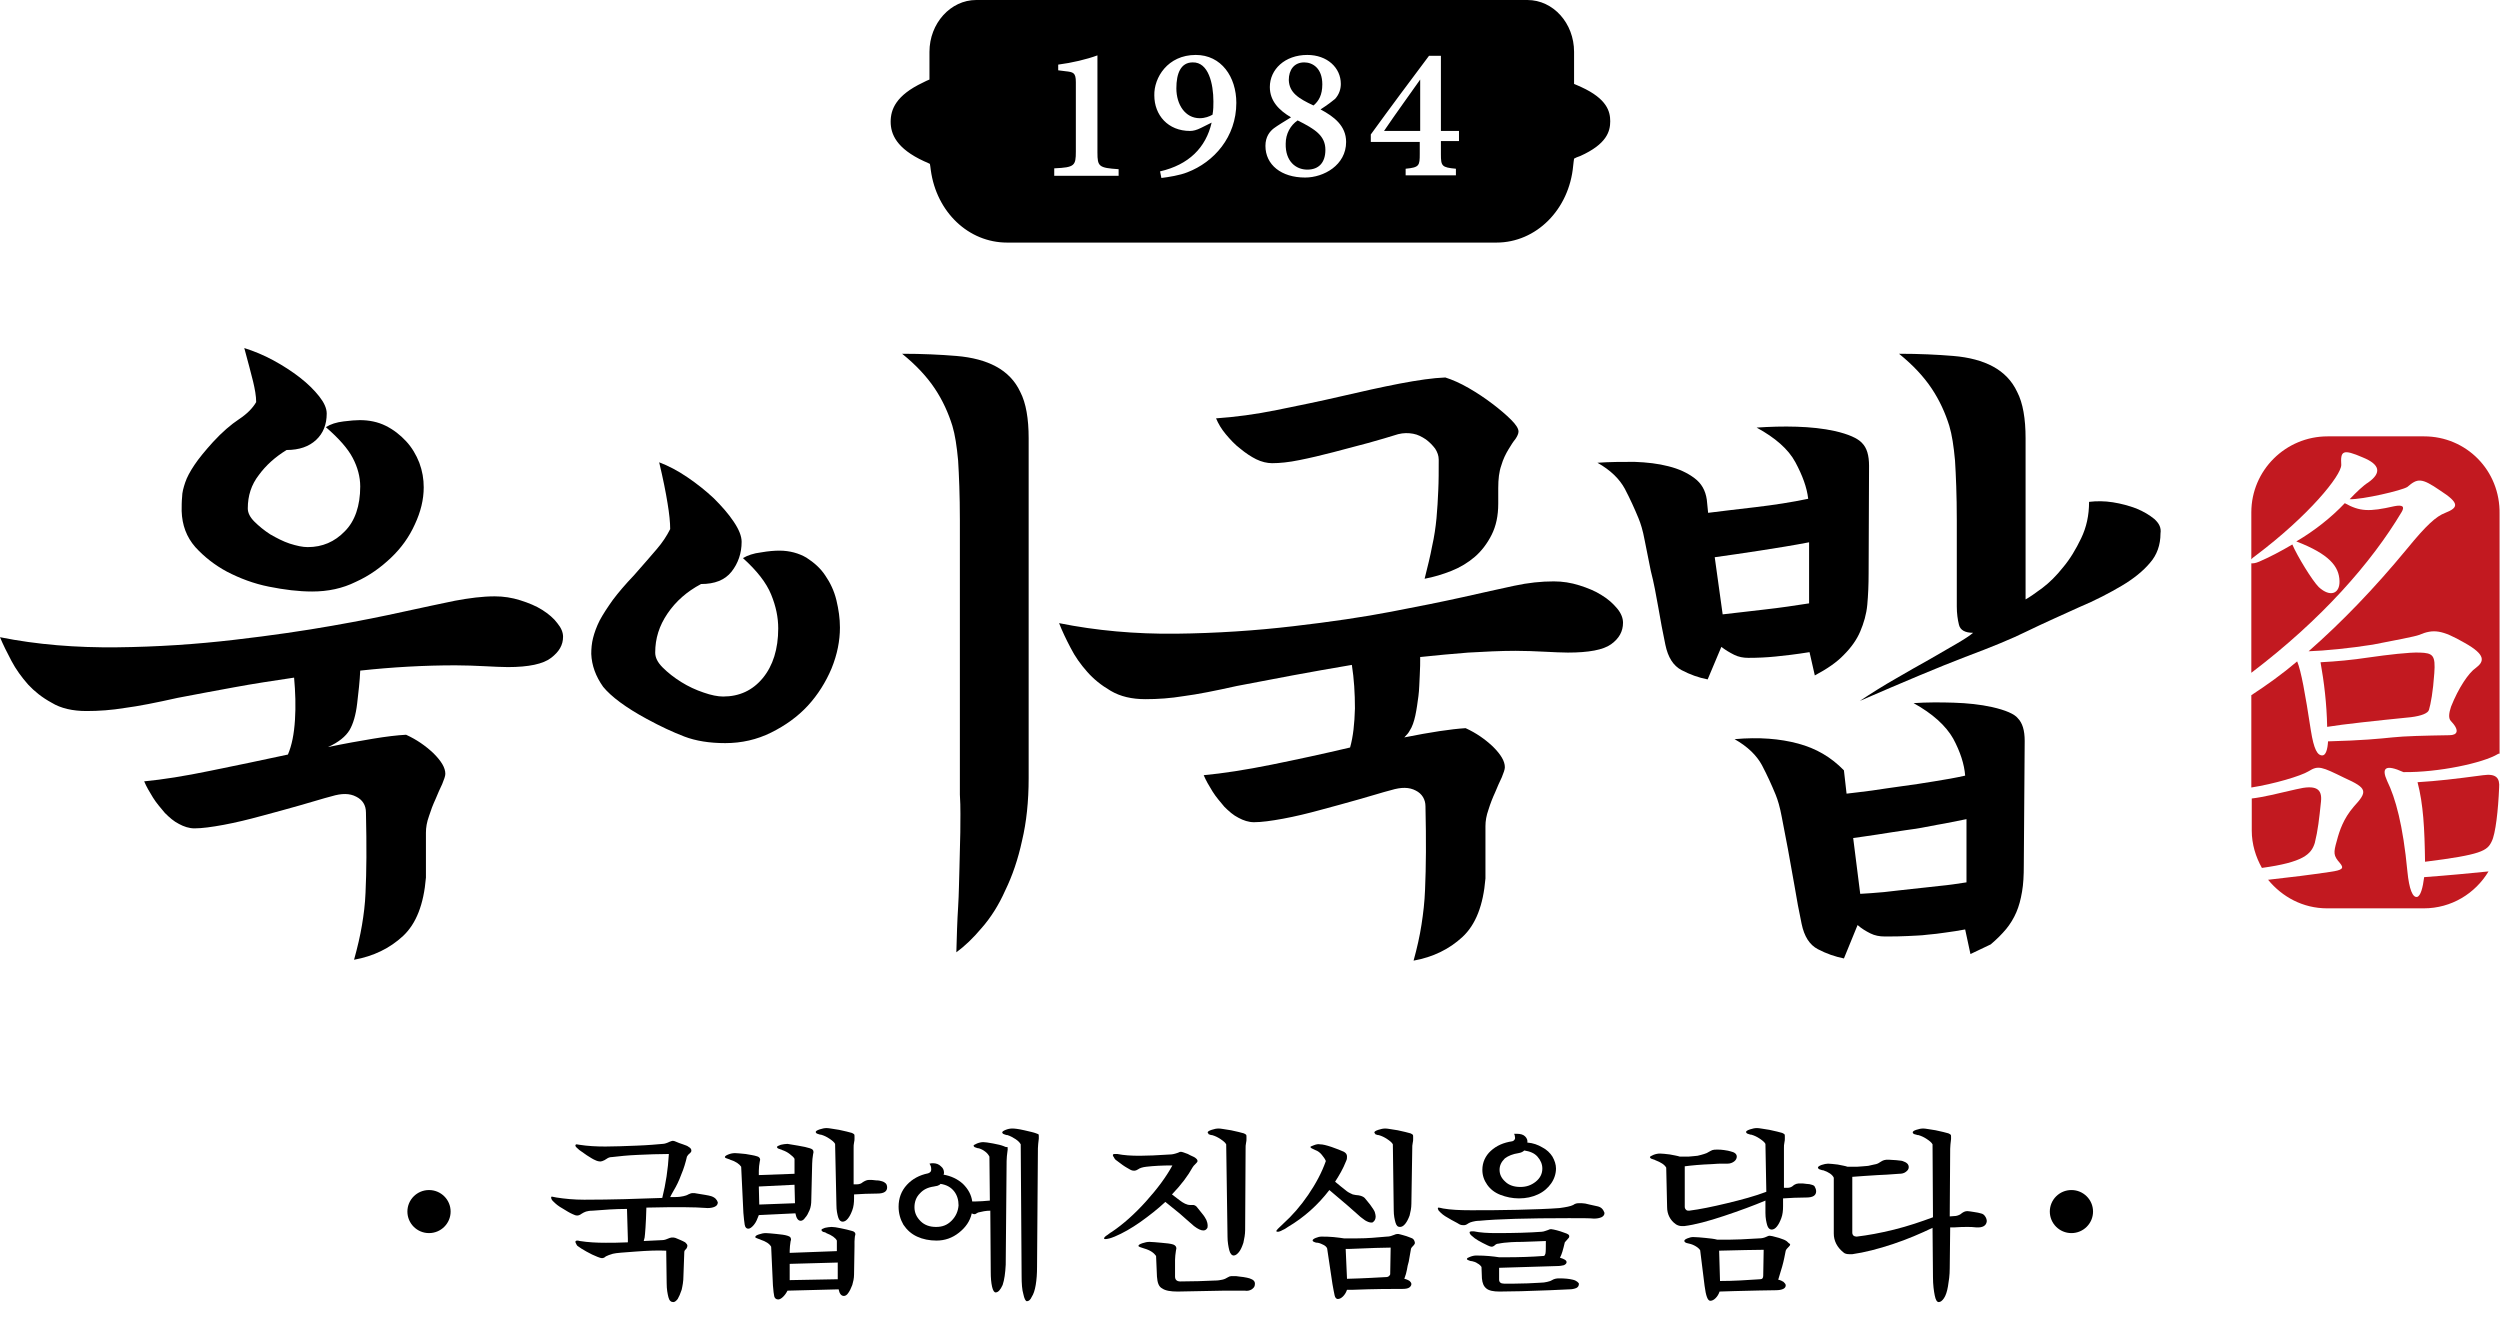 <svg width="121" height="64" viewBox="0 0 121 64" fill="none" xmlns="http://www.w3.org/2000/svg">
<path d="M34.422 57.895C34.358 57.874 34.251 57.853 34.123 57.831C33.974 57.81 33.867 57.789 33.739 57.768C33.654 57.746 33.59 57.746 33.526 57.746C33.462 57.746 33.398 57.768 33.312 57.81C33.248 57.853 33.163 57.874 33.078 57.895C32.992 57.917 32.843 57.938 32.651 57.938C32.608 57.938 32.544 57.938 32.437 57.938C32.459 57.895 32.48 57.853 32.501 57.81C32.523 57.768 32.565 57.704 32.608 57.619C32.736 57.406 32.864 57.151 32.971 56.853C33.099 56.555 33.184 56.258 33.248 55.981C33.27 55.939 33.312 55.875 33.398 55.811C33.44 55.768 33.462 55.747 33.462 55.683C33.462 55.62 33.419 55.556 33.334 55.513C33.291 55.471 33.184 55.428 33.056 55.386C32.928 55.343 32.8 55.3 32.715 55.258C32.672 55.237 32.608 55.215 32.565 55.215C32.523 55.215 32.48 55.237 32.416 55.258C32.288 55.322 32.16 55.364 32.075 55.364C31.818 55.386 31.392 55.428 30.816 55.449C30.239 55.471 29.727 55.492 29.3 55.492C28.873 55.492 28.447 55.471 28.041 55.407L27.913 55.386C27.87 55.386 27.849 55.407 27.849 55.449C27.849 55.492 27.913 55.556 28.041 55.662C28.127 55.726 28.255 55.811 28.404 55.917C28.575 56.024 28.703 56.109 28.809 56.151C28.895 56.194 28.98 56.215 29.066 56.215C29.108 56.215 29.172 56.194 29.258 56.151C29.322 56.109 29.386 56.066 29.428 56.045C29.471 56.024 29.535 56.002 29.62 56.002C29.962 55.96 30.389 55.917 30.88 55.896C31.37 55.875 31.883 55.853 32.373 55.853C32.331 56.598 32.224 57.3 32.053 57.98C30.88 58.023 29.62 58.066 28.276 58.066C27.785 58.066 27.337 58.023 26.931 57.959C26.803 57.938 26.739 57.917 26.718 57.917C26.675 57.917 26.675 57.938 26.675 57.959C26.675 58.023 26.718 58.108 26.825 58.193C26.91 58.278 27.038 58.385 27.23 58.491C27.401 58.597 27.572 58.704 27.721 58.767C27.806 58.81 27.87 58.831 27.934 58.831C27.998 58.831 28.062 58.81 28.148 58.746C28.212 58.704 28.297 58.661 28.361 58.64C28.447 58.618 28.532 58.597 28.681 58.597C29.215 58.555 29.77 58.512 30.346 58.512L30.389 59.959V60.129C29.941 60.15 29.599 60.15 29.322 60.15C28.873 60.15 28.468 60.129 28.062 60.065C27.998 60.044 27.956 60.044 27.934 60.044C27.892 60.044 27.849 60.065 27.849 60.107C27.849 60.129 27.87 60.171 27.892 60.214C27.913 60.256 27.934 60.299 27.977 60.32C28.062 60.384 28.191 60.469 28.383 60.575C28.575 60.682 28.745 60.767 28.916 60.831C29.023 60.873 29.087 60.894 29.13 60.894C29.194 60.894 29.258 60.873 29.322 60.809C29.407 60.767 29.514 60.724 29.663 60.682C29.834 60.639 30.197 60.618 30.773 60.575C31.328 60.533 31.84 60.511 32.245 60.533L32.267 62.107C32.267 62.404 32.309 62.617 32.352 62.787C32.395 62.958 32.48 63.021 32.587 63.021C32.651 63.021 32.715 62.979 32.8 62.872C32.864 62.766 32.928 62.617 32.992 62.426C33.035 62.234 33.078 62.022 33.078 61.766L33.12 60.597C33.12 60.533 33.163 60.49 33.227 60.426C33.248 60.384 33.27 60.341 33.27 60.299C33.27 60.235 33.227 60.192 33.163 60.129C33.014 60.044 32.843 59.98 32.693 59.916C32.629 59.895 32.587 59.895 32.544 59.895C32.523 59.895 32.48 59.895 32.416 59.916C32.267 59.98 32.16 60.022 32.053 60.022L31.157 60.065L31.2 59.895C31.221 59.746 31.264 59.257 31.285 58.448C32.096 58.427 32.672 58.427 33.035 58.427C33.526 58.427 33.91 58.448 34.251 58.47C34.379 58.47 34.507 58.448 34.593 58.406C34.699 58.363 34.742 58.278 34.742 58.193C34.699 58.066 34.614 57.959 34.422 57.895Z" fill="black"/>
<path d="M42.681 57.172C42.617 57.151 42.531 57.13 42.403 57.13C42.275 57.108 42.169 57.108 42.062 57.108C41.955 57.108 41.87 57.151 41.763 57.215C41.699 57.279 41.592 57.321 41.486 57.321H41.315V55.577C41.315 55.471 41.315 55.386 41.336 55.3C41.358 55.215 41.358 55.152 41.358 55.109C41.358 55.088 41.358 55.045 41.358 55.003C41.358 54.96 41.358 54.918 41.336 54.896C41.315 54.875 41.272 54.854 41.23 54.833C41.102 54.79 40.888 54.748 40.611 54.684C40.312 54.641 40.12 54.599 40.013 54.599C39.907 54.599 39.8 54.62 39.672 54.662C39.544 54.705 39.48 54.748 39.48 54.79C39.48 54.811 39.501 54.833 39.522 54.854C39.544 54.875 39.586 54.875 39.629 54.896C39.672 54.918 39.715 54.918 39.736 54.918C39.885 54.96 40.013 55.024 40.141 55.109C40.269 55.194 40.376 55.279 40.419 55.364L40.483 58.321C40.483 58.576 40.525 58.767 40.568 58.916C40.611 59.065 40.696 59.129 40.782 59.129C40.867 59.129 40.952 59.086 41.038 58.98C41.123 58.874 41.187 58.746 41.251 58.576C41.315 58.406 41.336 58.214 41.336 58.002V57.81C41.678 57.789 42.062 57.768 42.467 57.768C42.788 57.768 42.937 57.661 42.937 57.47C42.937 57.406 42.916 57.321 42.873 57.279C42.83 57.236 42.766 57.194 42.681 57.172Z" fill="black"/>
<path d="M41.23 59.576C41.08 59.533 40.91 59.49 40.696 59.448C40.504 59.406 40.355 59.384 40.248 59.384C40.141 59.384 40.035 59.406 39.928 59.427C39.821 59.469 39.757 59.49 39.757 59.533C39.757 59.554 39.778 59.576 39.8 59.597C39.821 59.618 39.864 59.639 39.907 59.639C39.949 59.661 39.992 59.661 39.992 59.682C40.269 59.788 40.44 59.916 40.504 60.044V60.554L38.221 60.639V60.533C38.221 60.384 38.242 60.235 38.263 60.086C38.285 60.022 38.285 60.001 38.285 59.98C38.285 59.937 38.263 59.895 38.242 59.873C38.221 59.852 38.178 59.831 38.114 59.81C37.986 59.767 37.794 59.746 37.58 59.724C37.346 59.703 37.175 59.682 37.068 59.682C36.962 59.682 36.855 59.703 36.727 59.746C36.599 59.788 36.556 59.831 36.556 59.873C36.556 59.895 36.577 59.916 36.599 59.916C36.641 59.937 36.663 59.937 36.705 59.959C36.748 59.98 36.791 59.98 36.812 60.001C37.068 60.086 37.239 60.192 37.324 60.341L37.41 62.213C37.431 62.468 37.452 62.66 37.474 62.745C37.495 62.83 37.559 62.894 37.666 62.894C37.73 62.894 37.815 62.851 37.901 62.766C37.986 62.681 38.05 62.596 38.114 62.468L40.589 62.404C40.632 62.617 40.717 62.724 40.845 62.724C40.91 62.724 40.995 62.681 41.059 62.575C41.123 62.489 41.187 62.362 41.251 62.192C41.294 62.043 41.336 61.873 41.336 61.681L41.358 60.32C41.358 60.278 41.358 60.214 41.358 60.086C41.358 59.959 41.379 59.873 41.379 59.831C41.4 59.767 41.4 59.746 41.4 59.724C41.4 59.661 41.336 59.597 41.23 59.576ZM38.221 61.958V61.171L40.547 61.107V61.915L38.221 61.958Z" fill="black"/>
<path d="M38.498 58.725C38.541 58.959 38.626 59.086 38.754 59.086C38.818 59.086 38.904 59.044 38.968 58.938C39.053 58.852 39.117 58.725 39.181 58.576C39.245 58.427 39.266 58.257 39.266 58.087L39.309 56.321C39.309 56.172 39.33 56.024 39.352 55.875L39.373 55.768C39.373 55.662 39.33 55.62 39.202 55.577C39.074 55.534 38.882 55.492 38.626 55.449C38.391 55.407 38.221 55.386 38.114 55.364C38.007 55.364 37.901 55.386 37.794 55.407C37.687 55.449 37.623 55.471 37.602 55.513C37.602 55.534 37.623 55.556 37.645 55.577C37.666 55.598 37.709 55.598 37.751 55.62C37.794 55.641 37.837 55.641 37.858 55.662C37.986 55.705 38.114 55.768 38.221 55.853C38.327 55.939 38.413 56.002 38.455 56.087V56.811L36.727 56.874V56.662C36.727 56.513 36.748 56.364 36.77 56.236L36.791 56.13C36.791 56.045 36.727 55.981 36.62 55.96C36.492 55.917 36.321 55.896 36.087 55.853C35.852 55.832 35.681 55.811 35.574 55.811C35.468 55.811 35.361 55.832 35.254 55.875C35.148 55.917 35.084 55.96 35.084 56.002C35.084 56.024 35.105 56.045 35.126 56.045C35.148 56.066 35.19 56.066 35.233 56.087C35.276 56.109 35.318 56.109 35.34 56.13C35.617 56.215 35.788 56.343 35.873 56.47L35.98 58.704C36.001 58.959 36.023 59.15 36.044 59.278C36.065 59.406 36.129 59.469 36.215 59.469C36.3 59.469 36.385 59.406 36.492 59.278C36.599 59.15 36.663 58.98 36.727 58.81L38.498 58.725ZM38.455 57.342L38.477 58.236L36.748 58.3L36.727 57.427L38.455 57.342Z" fill="black"/>
<path d="M48.571 55.471C48.464 55.428 48.293 55.386 48.059 55.343C47.824 55.3 47.674 55.279 47.589 55.279C47.504 55.279 47.397 55.3 47.29 55.343C47.184 55.386 47.12 55.428 47.12 55.449C47.12 55.471 47.141 55.492 47.162 55.513C47.184 55.534 47.226 55.534 47.269 55.556C47.312 55.577 47.354 55.577 47.376 55.577C47.504 55.62 47.589 55.662 47.696 55.747C47.781 55.811 47.845 55.896 47.888 55.981L47.909 58.108C47.653 58.129 47.418 58.151 47.205 58.151H47.056C47.013 57.831 46.864 57.555 46.607 57.3C46.351 57.066 46.031 56.917 45.668 56.853C45.69 56.811 45.69 56.768 45.69 56.768C45.69 56.64 45.647 56.534 45.54 56.449C45.434 56.343 45.306 56.3 45.156 56.3C45.114 56.3 45.071 56.3 44.986 56.321C45.05 56.407 45.071 56.492 45.071 56.598C45.071 56.704 45.028 56.747 44.922 56.789C44.495 56.874 44.153 57.066 43.897 57.342C43.62 57.64 43.492 58.002 43.492 58.406C43.492 58.725 43.577 59.023 43.726 59.278C43.897 59.533 44.111 59.724 44.388 59.852C44.665 59.98 44.986 60.044 45.327 60.044C45.732 60.044 46.095 59.916 46.415 59.661C46.735 59.406 46.949 59.108 47.034 58.725C47.098 58.767 47.141 58.767 47.184 58.767C47.205 58.767 47.226 58.746 47.269 58.725C47.312 58.704 47.333 58.682 47.354 58.682C47.525 58.64 47.717 58.597 47.931 58.597L47.952 61.554C47.952 61.852 47.973 62.085 48.016 62.277C48.059 62.468 48.123 62.553 48.187 62.553C48.315 62.553 48.421 62.426 48.528 62.192C48.613 61.937 48.656 61.617 48.677 61.213L48.72 56.194C48.72 56.045 48.741 55.875 48.763 55.705C48.784 55.62 48.763 55.556 48.763 55.513C48.677 55.534 48.635 55.492 48.571 55.471ZM46.053 59.086C45.839 59.299 45.604 59.384 45.306 59.384C45.007 59.384 44.751 59.299 44.559 59.108C44.367 58.916 44.26 58.704 44.26 58.427C44.26 58.172 44.345 57.938 44.516 57.768C44.687 57.576 44.9 57.47 45.199 57.427C45.263 57.406 45.348 57.406 45.391 57.385C45.434 57.364 45.498 57.342 45.519 57.3C45.818 57.342 46.031 57.47 46.181 57.661C46.33 57.853 46.394 58.087 46.394 58.342C46.373 58.618 46.266 58.874 46.053 59.086Z" fill="black"/>
<path d="M50.15 54.854C50.043 54.811 49.851 54.769 49.574 54.705C49.296 54.641 49.104 54.62 48.998 54.62C48.891 54.62 48.784 54.641 48.677 54.684C48.571 54.726 48.507 54.769 48.507 54.811C48.507 54.833 48.528 54.854 48.549 54.875C48.571 54.896 48.613 54.896 48.656 54.918C48.699 54.939 48.742 54.939 48.763 54.939C48.891 54.981 49.019 55.045 49.147 55.13C49.275 55.215 49.36 55.3 49.403 55.386L49.446 61.745C49.446 62.128 49.467 62.426 49.531 62.638C49.574 62.851 49.638 62.979 49.702 62.979C49.787 62.979 49.873 62.915 49.937 62.766C50.022 62.638 50.086 62.447 50.129 62.192C50.171 61.937 50.193 61.66 50.193 61.32L50.235 55.577C50.235 55.449 50.257 55.3 50.278 55.109C50.278 55.088 50.278 55.045 50.278 55.003C50.278 54.96 50.278 54.918 50.257 54.896C50.257 54.896 50.214 54.875 50.15 54.854Z" fill="black"/>
<path d="M60.479 61.873C60.415 61.852 60.308 61.83 60.18 61.809C60.052 61.788 59.945 61.788 59.838 61.766C59.732 61.766 59.646 61.766 59.582 61.766C59.54 61.766 59.476 61.788 59.412 61.83C59.348 61.873 59.262 61.915 59.156 61.937C59.07 61.958 58.942 61.979 58.771 61.979C58.302 62 57.747 62.022 57.128 62.022C56.957 62.022 56.872 61.937 56.872 61.788V60.979C56.872 60.852 56.893 60.682 56.915 60.533L56.936 60.426C56.936 60.341 56.893 60.278 56.787 60.235C56.659 60.192 56.467 60.171 56.211 60.15C55.954 60.129 55.762 60.107 55.634 60.107C55.528 60.107 55.421 60.129 55.293 60.171C55.165 60.214 55.101 60.256 55.101 60.299C55.101 60.32 55.122 60.341 55.144 60.341C55.165 60.363 55.208 60.363 55.25 60.384C55.293 60.405 55.336 60.405 55.378 60.426C55.677 60.511 55.848 60.639 55.954 60.788L55.997 61.788C56.019 62.085 56.083 62.277 56.253 62.362C56.403 62.468 56.659 62.511 57 62.511L59.241 62.468C59.369 62.468 59.561 62.468 59.838 62.468C60.031 62.468 60.18 62.468 60.244 62.468C60.372 62.489 60.479 62.468 60.585 62.404C60.671 62.341 60.735 62.277 60.735 62.17C60.756 62.022 60.671 61.937 60.479 61.873Z" fill="black"/>
<path d="M58.558 54.918C58.601 54.939 58.643 54.939 58.665 54.939C58.814 54.981 58.942 55.045 59.07 55.13C59.198 55.215 59.305 55.3 59.348 55.386L59.412 59.852C59.412 60.107 59.454 60.341 59.497 60.511C59.54 60.682 59.625 60.767 59.71 60.767C59.796 60.767 59.881 60.703 59.967 60.597C60.052 60.49 60.116 60.341 60.18 60.15C60.222 59.959 60.265 59.746 60.265 59.533L60.287 55.598C60.287 55.492 60.287 55.407 60.308 55.322C60.329 55.237 60.329 55.173 60.329 55.13C60.329 55.109 60.329 55.066 60.329 55.024C60.329 54.981 60.329 54.939 60.308 54.918C60.287 54.896 60.244 54.875 60.201 54.854C60.073 54.811 59.86 54.769 59.582 54.705C59.284 54.662 59.092 54.62 58.985 54.62C58.878 54.62 58.771 54.641 58.643 54.684C58.515 54.726 58.451 54.769 58.451 54.811C58.451 54.833 58.473 54.854 58.494 54.875C58.473 54.896 58.515 54.896 58.558 54.918Z" fill="black"/>
<path d="M56.403 58.172L57.086 58.725L57.256 58.874L57.448 59.044L57.79 59.342C57.982 59.49 58.131 59.554 58.238 59.554C58.302 59.554 58.366 59.533 58.409 59.469C58.451 59.427 58.451 59.384 58.451 59.299C58.451 59.235 58.43 59.15 58.387 59.044C58.345 58.959 58.281 58.852 58.174 58.725C58.067 58.597 57.982 58.491 57.918 58.406C57.896 58.385 57.875 58.363 57.832 58.342C57.79 58.321 57.768 58.321 57.704 58.321C57.662 58.321 57.619 58.321 57.598 58.321C57.448 58.321 57.278 58.236 57.086 58.087L56.723 57.81C57.171 57.342 57.491 56.917 57.726 56.492C57.747 56.449 57.79 56.407 57.875 56.321C57.918 56.279 57.96 56.236 57.96 56.194C57.96 56.13 57.918 56.087 57.832 56.024C57.768 55.981 57.64 55.939 57.491 55.853C57.32 55.79 57.214 55.747 57.15 55.747C57.107 55.747 57.064 55.768 57.022 55.79C56.851 55.853 56.723 55.875 56.659 55.875C56.019 55.917 55.528 55.939 55.165 55.939C54.738 55.939 54.397 55.917 54.077 55.853C54.034 55.853 54.013 55.853 53.948 55.853C53.884 55.853 53.863 55.875 53.863 55.917C53.863 55.939 53.884 55.981 53.906 56.002C53.927 56.045 53.948 56.087 53.991 56.13C54.077 56.194 54.183 56.279 54.333 56.385C54.482 56.492 54.61 56.555 54.717 56.619C54.802 56.662 54.866 56.662 54.909 56.662C54.951 56.662 55.016 56.64 55.08 56.598C55.165 56.534 55.293 56.492 55.485 56.47C55.848 56.428 56.253 56.407 56.744 56.407C56.445 56.959 56.019 57.534 55.464 58.151C54.909 58.767 54.354 59.257 53.82 59.618C53.778 59.639 53.714 59.682 53.607 59.767C53.5 59.831 53.436 59.895 53.436 59.937C53.436 59.98 53.5 59.98 53.607 59.959C53.735 59.937 53.842 59.895 53.948 59.852C54.354 59.682 54.759 59.448 55.186 59.15C55.634 58.831 56.04 58.512 56.403 58.172Z" fill="black"/>
<path d="M66.625 54.918C66.667 54.939 66.71 54.939 66.731 54.939C66.881 54.981 67.009 55.045 67.137 55.13C67.265 55.215 67.372 55.3 67.414 55.386L67.457 58.576C67.457 58.831 67.5 59.023 67.542 59.172C67.585 59.32 67.649 59.384 67.756 59.384C67.841 59.384 67.926 59.342 68.012 59.235C68.097 59.129 68.161 59.001 68.225 58.831C68.268 58.661 68.311 58.47 68.311 58.257L68.353 55.598C68.353 55.492 68.353 55.407 68.375 55.322C68.396 55.237 68.396 55.173 68.396 55.13C68.396 55.109 68.396 55.066 68.396 55.024C68.396 54.981 68.396 54.939 68.375 54.918C68.353 54.896 68.311 54.875 68.268 54.854C68.14 54.811 67.926 54.769 67.649 54.705C67.35 54.662 67.158 54.62 67.052 54.62C66.945 54.62 66.838 54.641 66.71 54.684C66.582 54.726 66.518 54.769 66.518 54.811C66.518 54.833 66.539 54.854 66.561 54.875C66.539 54.896 66.582 54.896 66.625 54.918Z" fill="black"/>
<path d="M64.341 57.598C65.024 58.172 65.494 58.576 65.771 58.831C65.856 58.916 65.963 58.98 66.07 59.065C66.177 59.129 66.283 59.172 66.369 59.172C66.411 59.172 66.433 59.172 66.454 59.15C66.539 59.086 66.582 59.001 66.582 58.874C66.582 58.81 66.561 58.746 66.539 58.661C66.518 58.597 66.433 58.47 66.326 58.321C66.219 58.172 66.112 58.066 66.049 57.98C65.984 57.917 65.878 57.874 65.75 57.853C65.664 57.853 65.579 57.831 65.472 57.81C65.387 57.768 65.28 57.725 65.195 57.661C64.981 57.491 64.789 57.342 64.619 57.194C64.811 56.896 65.003 56.577 65.152 56.194C65.195 56.109 65.195 56.045 65.195 55.981C65.195 55.875 65.152 55.811 65.046 55.747C64.896 55.683 64.704 55.598 64.448 55.513C64.192 55.428 64.021 55.386 63.893 55.386C63.808 55.364 63.701 55.386 63.594 55.428C63.488 55.471 63.424 55.492 63.424 55.513C63.424 55.556 63.509 55.598 63.658 55.662C63.786 55.705 63.893 55.79 63.978 55.896C64.064 56.002 64.128 56.087 64.171 56.194C63.978 56.747 63.68 57.3 63.317 57.831C62.954 58.363 62.549 58.831 62.1 59.235C61.951 59.384 61.844 59.469 61.802 59.533C61.759 59.576 61.759 59.618 61.844 59.618C61.887 59.618 61.972 59.597 62.079 59.533C62.186 59.491 62.271 59.427 62.335 59.384C63.125 58.916 63.786 58.321 64.341 57.598Z" fill="black"/>
<path d="M68.353 59.937C68.289 59.916 68.204 59.873 68.076 59.831C67.948 59.788 67.841 59.767 67.777 59.746C67.713 59.724 67.67 59.724 67.628 59.724C67.585 59.724 67.521 59.746 67.478 59.767C67.371 59.81 67.265 59.852 67.115 59.852C66.646 59.895 66.177 59.937 65.707 59.937C65.408 59.937 65.195 59.937 65.045 59.937C64.917 59.916 64.747 59.895 64.533 59.873C64.32 59.852 64.128 59.852 63.957 59.852C63.872 59.852 63.786 59.873 63.68 59.916C63.573 59.959 63.53 60.001 63.53 60.044C63.53 60.065 63.552 60.086 63.594 60.107C63.637 60.129 63.701 60.15 63.786 60.15C63.893 60.171 63.978 60.214 64.064 60.256C64.149 60.299 64.213 60.363 64.234 60.426L64.491 62.149C64.533 62.404 64.576 62.596 64.597 62.702C64.619 62.809 64.683 62.872 64.747 62.872C64.832 62.872 64.917 62.83 65.003 62.745C65.088 62.66 65.152 62.553 65.195 62.426H65.472C66.539 62.383 67.35 62.383 67.884 62.383C68.033 62.383 68.14 62.362 68.204 62.319C68.268 62.277 68.311 62.213 68.311 62.149C68.311 62.085 68.268 62.043 68.225 62C68.161 61.958 68.076 61.915 67.969 61.894C68.033 61.724 68.076 61.575 68.097 61.447C68.118 61.32 68.14 61.192 68.183 61.065C68.204 60.937 68.225 60.809 68.246 60.703C68.289 60.511 68.289 60.426 68.289 60.448C68.311 60.384 68.353 60.341 68.417 60.278C68.46 60.235 68.481 60.192 68.481 60.15C68.46 60.022 68.417 59.98 68.353 59.937ZM67.286 61.66C67.286 61.703 67.265 61.724 67.222 61.766C67.201 61.788 67.158 61.809 67.115 61.809C66.689 61.83 66.048 61.873 65.195 61.894L65.131 60.448H65.323C66.326 60.405 66.987 60.384 67.308 60.384L67.286 61.66Z" fill="black"/>
<path d="M76.121 61.937C75.951 61.894 75.737 61.873 75.46 61.873C75.332 61.873 75.225 61.894 75.118 61.958C75.054 62 74.969 62.022 74.883 62.043C74.798 62.064 74.67 62.085 74.521 62.085C74.136 62.107 73.731 62.128 73.304 62.128C73.07 62.128 72.899 62.128 72.792 62.128C72.643 62.128 72.557 62.064 72.557 61.937V61.362C73.795 61.32 74.734 61.298 75.353 61.277C75.502 61.277 75.609 61.256 75.694 61.235C75.78 61.192 75.822 61.15 75.822 61.086C75.822 61.001 75.716 60.937 75.502 60.873C75.588 60.724 75.652 60.49 75.737 60.129L75.886 59.959C75.929 59.916 75.951 59.895 75.951 59.831C75.951 59.767 75.908 59.746 75.822 59.703C75.758 59.682 75.652 59.639 75.524 59.597C75.396 59.554 75.289 59.533 75.204 59.512L75.076 59.491C75.011 59.491 74.969 59.512 74.926 59.533C74.905 59.533 74.883 59.554 74.798 59.576C74.734 59.597 74.67 59.618 74.606 59.618C74.03 59.661 73.304 59.682 72.429 59.682C72.002 59.682 71.64 59.661 71.341 59.597C71.298 59.597 71.256 59.597 71.213 59.597C71.17 59.597 71.128 59.618 71.128 59.639C71.128 59.703 71.17 59.767 71.256 59.831C71.384 59.959 71.64 60.107 72.002 60.278C72.088 60.32 72.152 60.341 72.195 60.341C72.237 60.341 72.301 60.32 72.365 60.256C72.408 60.214 72.472 60.192 72.536 60.192C72.6 60.171 72.685 60.171 72.792 60.15C72.963 60.129 73.262 60.107 73.688 60.107C74.115 60.086 74.478 60.086 74.819 60.065C74.819 60.384 74.819 60.597 74.798 60.682C74.777 60.745 74.755 60.788 74.713 60.788C74.158 60.831 73.539 60.852 72.856 60.852H72.557C72.28 60.809 71.917 60.767 71.448 60.767C71.362 60.767 71.256 60.788 71.149 60.831C71.042 60.873 70.999 60.894 70.999 60.937C70.999 60.958 71.021 60.979 71.085 61.001C71.128 61.022 71.192 61.043 71.256 61.043C71.341 61.065 71.426 61.086 71.512 61.15C71.597 61.192 71.661 61.256 71.704 61.32L71.725 61.873C71.746 62.107 71.81 62.256 71.939 62.362C72.067 62.468 72.28 62.511 72.579 62.511C73.155 62.511 73.966 62.489 75.011 62.447L75.951 62.404C76.079 62.404 76.185 62.383 76.292 62.341C76.377 62.298 76.42 62.234 76.42 62.128C76.399 62.085 76.313 61.979 76.121 61.937Z" fill="black"/>
<path d="M73.198 55.237C72.771 55.3 72.429 55.449 72.152 55.705C71.896 55.939 71.746 56.258 71.746 56.619C71.746 56.896 71.832 57.13 71.981 57.342C72.13 57.555 72.344 57.725 72.621 57.831C72.899 57.938 73.198 58.002 73.518 58.002C73.859 58.002 74.158 57.938 74.435 57.81C74.713 57.683 74.926 57.491 75.075 57.279C75.225 57.066 75.31 56.811 75.31 56.555C75.31 56.364 75.246 56.172 75.139 55.981C75.033 55.811 74.862 55.641 74.649 55.534C74.435 55.407 74.201 55.322 73.923 55.3C73.944 55.194 73.902 55.088 73.816 55.003C73.731 54.918 73.603 54.875 73.411 54.875C73.347 54.875 73.304 54.875 73.283 54.875C73.304 54.918 73.326 54.981 73.326 55.045C73.347 55.13 73.283 55.215 73.198 55.237ZM73.496 55.811C73.624 55.79 73.71 55.747 73.774 55.683C74.051 55.726 74.264 55.811 74.414 55.981C74.563 56.151 74.649 56.343 74.649 56.555C74.649 56.811 74.542 57.023 74.329 57.194C74.115 57.364 73.88 57.449 73.582 57.449C73.283 57.449 73.027 57.364 72.856 57.194C72.664 57.023 72.579 56.832 72.579 56.619C72.579 56.407 72.664 56.236 72.835 56.066C73.005 55.939 73.219 55.853 73.496 55.811Z" fill="black"/>
<path d="M77.316 58.385C77.21 58.363 77.103 58.342 76.932 58.3C76.783 58.257 76.655 58.236 76.569 58.236C76.527 58.236 76.463 58.236 76.398 58.236C76.313 58.236 76.228 58.257 76.142 58.321C76.014 58.385 75.801 58.427 75.481 58.47C74.947 58.512 74.264 58.533 73.432 58.555C72.6 58.576 71.853 58.576 71.192 58.576C70.658 58.576 70.21 58.555 69.847 58.491C69.74 58.47 69.676 58.448 69.634 58.448C69.591 58.448 69.591 58.47 69.591 58.491C69.591 58.512 69.612 58.555 69.634 58.597C69.655 58.618 69.698 58.661 69.74 58.704C69.847 58.81 70.018 58.916 70.252 59.044C70.487 59.172 70.615 59.235 70.637 59.257C70.722 59.299 70.786 59.299 70.85 59.299C70.914 59.299 70.978 59.278 71.063 59.214C71.127 59.172 71.192 59.15 71.277 59.129C71.362 59.108 71.469 59.086 71.597 59.086C72.493 59.001 73.923 58.959 75.929 58.959C76.548 58.959 76.953 58.959 77.145 58.98C77.295 58.98 77.401 58.959 77.508 58.916C77.594 58.874 77.658 58.81 77.658 58.704C77.594 58.533 77.508 58.427 77.316 58.385Z" fill="black"/>
<path d="M87.688 57.342C87.624 57.321 87.538 57.3 87.432 57.3C87.325 57.279 87.218 57.279 87.133 57.279C87.069 57.279 87.005 57.279 86.941 57.3C86.898 57.321 86.834 57.342 86.791 57.385C86.727 57.449 86.621 57.491 86.514 57.491H86.343V55.577C86.343 55.471 86.343 55.386 86.365 55.3C86.386 55.215 86.386 55.152 86.386 55.109C86.386 55.088 86.386 55.045 86.386 55.003C86.386 54.96 86.386 54.918 86.365 54.896C86.343 54.875 86.3 54.854 86.258 54.833C86.13 54.79 85.916 54.748 85.639 54.684C85.34 54.641 85.148 54.599 85.041 54.599C84.935 54.599 84.828 54.62 84.7 54.662C84.572 54.705 84.508 54.748 84.508 54.79C84.508 54.811 84.529 54.833 84.551 54.854C84.572 54.875 84.615 54.875 84.657 54.896C84.7 54.918 84.743 54.918 84.764 54.918C84.913 54.96 85.041 55.024 85.169 55.109C85.297 55.194 85.404 55.279 85.447 55.364L85.49 57.683C84.935 57.895 84.294 58.066 83.59 58.236C82.886 58.406 82.267 58.533 81.755 58.597C81.691 58.597 81.648 58.597 81.606 58.555C81.563 58.512 81.542 58.47 81.542 58.406V56.449C81.862 56.407 82.31 56.364 82.865 56.343C83.1 56.321 83.249 56.321 83.356 56.321H83.612C83.74 56.321 83.846 56.279 83.932 56.215C84.017 56.151 84.06 56.066 84.06 55.981C84.06 55.853 83.953 55.768 83.761 55.726C83.697 55.705 83.59 55.683 83.441 55.662C83.313 55.641 83.206 55.641 83.121 55.641C83.014 55.641 82.95 55.641 82.886 55.662C82.843 55.683 82.779 55.705 82.715 55.747C82.651 55.79 82.566 55.832 82.481 55.853C82.395 55.875 82.288 55.917 82.16 55.939C82.032 55.96 81.883 55.96 81.712 55.981C81.542 55.981 81.414 55.981 81.307 55.981C81.179 55.939 81.029 55.917 80.816 55.875C80.624 55.853 80.453 55.832 80.347 55.832C80.24 55.832 80.133 55.853 80.026 55.896C79.92 55.939 79.856 55.981 79.856 56.002C79.856 56.024 79.877 56.045 79.898 56.066C79.92 56.087 79.962 56.087 80.005 56.109C80.048 56.13 80.091 56.13 80.112 56.151C80.389 56.258 80.56 56.364 80.645 56.513L80.688 58.427C80.688 58.767 80.837 59.065 81.115 59.257C81.179 59.299 81.285 59.342 81.392 59.342C81.456 59.342 81.499 59.342 81.52 59.342C82.032 59.278 82.673 59.108 83.441 58.852C84.209 58.597 84.892 58.342 85.447 58.108V58.704C85.447 58.959 85.49 59.15 85.532 59.299C85.575 59.448 85.66 59.512 85.746 59.512C85.831 59.512 85.916 59.469 86.002 59.363C86.087 59.257 86.151 59.129 86.215 58.959C86.279 58.789 86.3 58.597 86.3 58.385V58.002C86.642 57.98 87.026 57.959 87.432 57.959C87.752 57.959 87.901 57.853 87.901 57.661C87.901 57.598 87.88 57.513 87.837 57.449C87.837 57.406 87.773 57.364 87.688 57.342Z" fill="black"/>
<path d="M86.429 60.044C86.365 60.001 86.279 59.98 86.108 59.916C85.959 59.873 85.852 59.852 85.788 59.831L85.66 59.81C85.596 59.81 85.554 59.831 85.511 59.852C85.383 59.916 85.255 59.937 85.148 59.937C84.465 59.98 83.974 60.001 83.654 60.001H83.121C82.971 59.959 82.758 59.937 82.545 59.916C82.31 59.895 82.118 59.873 81.947 59.873C81.862 59.873 81.776 59.895 81.67 59.937C81.563 59.98 81.52 60.022 81.52 60.065C81.52 60.086 81.542 60.107 81.563 60.129C81.584 60.15 81.648 60.171 81.755 60.192C81.862 60.214 81.968 60.256 82.075 60.32C82.182 60.384 82.246 60.448 82.288 60.511L82.502 62.234C82.566 62.724 82.651 62.958 82.779 62.958C82.865 62.958 82.95 62.915 83.035 62.83C83.121 62.745 83.185 62.638 83.228 62.511L83.932 62.489C84.892 62.468 85.554 62.447 85.938 62.447C86.258 62.447 86.429 62.362 86.429 62.213C86.429 62.149 86.386 62.107 86.322 62.043C86.258 62 86.172 61.958 86.066 61.937C86.109 61.809 86.172 61.596 86.258 61.298C86.343 61.001 86.386 60.745 86.429 60.533C86.45 60.469 86.514 60.405 86.578 60.341C86.621 60.299 86.642 60.278 86.642 60.214C86.535 60.15 86.514 60.086 86.429 60.044ZM85.34 61.745C85.34 61.852 85.297 61.915 85.191 61.915C84.551 61.958 83.91 62 83.249 62L83.206 60.533C84.166 60.511 84.892 60.49 85.362 60.49L85.34 61.745Z" fill="black"/>
<path d="M95.861 58.725C95.797 58.704 95.69 58.682 95.541 58.661C95.392 58.64 95.285 58.618 95.221 58.618C95.114 58.618 95.029 58.661 94.943 58.725C94.879 58.789 94.773 58.831 94.666 58.852L94.367 58.874L94.389 55.598C94.389 55.471 94.41 55.322 94.431 55.13C94.431 55.109 94.431 55.066 94.431 55.024C94.431 54.981 94.431 54.939 94.41 54.918C94.389 54.896 94.346 54.875 94.303 54.854C94.175 54.811 93.962 54.769 93.684 54.705C93.386 54.662 93.194 54.62 93.087 54.62C92.98 54.62 92.873 54.641 92.745 54.684C92.617 54.726 92.575 54.769 92.575 54.811C92.575 54.833 92.596 54.854 92.617 54.875C92.639 54.896 92.681 54.896 92.745 54.918C92.788 54.939 92.831 54.939 92.852 54.939C93.001 54.981 93.129 55.045 93.257 55.13C93.386 55.215 93.492 55.3 93.535 55.386L93.556 58.916C92.98 59.129 92.361 59.342 91.678 59.512C90.995 59.682 90.398 59.788 89.864 59.852C89.8 59.852 89.736 59.831 89.715 59.81C89.672 59.767 89.651 59.724 89.651 59.661V56.959C89.992 56.938 90.419 56.896 90.889 56.874L91.316 56.853C91.38 56.853 91.572 56.832 91.913 56.811C92.041 56.811 92.148 56.789 92.233 56.725C92.319 56.662 92.383 56.598 92.383 56.492C92.383 56.343 92.276 56.258 92.084 56.194C92.02 56.172 91.913 56.172 91.764 56.151C91.636 56.151 91.508 56.13 91.422 56.13C91.316 56.13 91.251 56.13 91.188 56.151C91.124 56.172 91.081 56.194 91.017 56.236C90.953 56.279 90.889 56.321 90.803 56.343C90.718 56.364 90.59 56.385 90.419 56.428C90.27 56.449 90.099 56.449 89.886 56.47C89.672 56.47 89.523 56.47 89.416 56.47C89.31 56.428 89.139 56.407 88.947 56.364C88.755 56.343 88.584 56.321 88.477 56.321C88.392 56.321 88.285 56.343 88.157 56.385C88.05 56.428 87.987 56.47 87.987 56.513C87.987 56.534 88.008 56.555 88.029 56.577C88.05 56.598 88.093 56.598 88.136 56.619C88.178 56.641 88.221 56.641 88.243 56.641C88.499 56.725 88.691 56.853 88.755 57.002V59.703C88.755 60.044 88.904 60.363 89.224 60.618C89.288 60.682 89.395 60.703 89.523 60.703C89.587 60.703 89.63 60.703 89.651 60.703C90.249 60.618 90.91 60.448 91.614 60.214C92.319 59.98 92.959 59.703 93.535 59.427L93.556 61.809C93.556 62.192 93.599 62.489 93.642 62.702C93.684 62.915 93.748 63.021 93.834 63.021C93.919 63.021 94.004 62.958 94.09 62.83C94.175 62.702 94.239 62.511 94.282 62.256C94.325 62 94.367 61.724 94.367 61.383L94.389 59.406H94.581C94.858 59.384 95.072 59.384 95.221 59.384C95.349 59.384 95.498 59.384 95.648 59.406C95.968 59.427 96.138 59.32 96.16 59.108C96.16 59.044 96.138 58.959 96.096 58.895C96.032 58.789 95.968 58.746 95.861 58.725Z" fill="black"/>
<path d="M20.764 59.682C21.342 59.682 21.81 59.215 21.81 58.64C21.81 58.064 21.342 57.598 20.764 57.598C20.187 57.598 19.718 58.064 19.718 58.64C19.718 59.215 20.187 59.682 20.764 59.682Z" fill="black"/>
<path d="M100.257 59.682C100.835 59.682 101.303 59.215 101.303 58.64C101.303 58.064 100.835 57.598 100.257 57.598C99.68 57.598 99.211 58.064 99.211 58.64C99.211 59.215 99.68 59.682 100.257 59.682Z" fill="black"/>
<path d="M68.737 3.85C68.246 4.552 67.606 5.424 66.987 6.338H68.737V3.85Z" fill="black"/>
<path d="M48.741 11.741H72.429C74.35 11.741 75.95 10.146 76.142 8.019L76.164 7.827L76.185 7.678L76.313 7.614L76.484 7.551C77.764 6.976 77.935 6.36 77.935 5.87C77.935 5.402 77.786 4.786 76.527 4.211L76.335 4.126L76.185 4.062V3.892V2.51C76.185 1.127 75.182 0 73.923 0H47.248C46.01 0 44.986 1.127 44.986 2.51V3.658V3.85L44.836 3.914L44.665 3.999C43.364 4.615 43.108 5.296 43.108 5.892C43.108 6.487 43.385 7.189 44.729 7.806L44.879 7.87L45.007 7.933L45.028 8.061L45.05 8.231C45.327 10.273 46.885 11.741 48.741 11.741ZM66.347 6.508C67.286 5.211 68.332 3.807 69.164 2.701H69.74V6.338H70.615V6.827H69.74V7.466C69.74 8.04 69.783 8.104 70.466 8.167V8.486H68.033V8.167C68.695 8.104 68.716 8.019 68.716 7.444V6.87H66.347V6.508ZM61.46 4.211C61.46 3.361 62.186 2.659 63.274 2.659C64.234 2.659 64.896 3.275 64.896 4.062C64.896 4.318 64.811 4.573 64.619 4.786C64.491 4.892 64.277 5.062 63.914 5.296C64.555 5.636 65.152 6.083 65.152 6.87C65.152 7.997 64.064 8.593 63.167 8.593C62.015 8.593 61.247 7.976 61.247 7.061C61.247 6.615 61.46 6.36 61.652 6.211C61.823 6.083 62.207 5.849 62.485 5.679C61.908 5.339 61.46 4.892 61.46 4.211ZM57.875 2.659C59.113 2.659 59.838 3.722 59.838 4.977C59.838 6.636 58.75 7.848 57.47 8.338C57.107 8.486 56.552 8.572 56.211 8.614L56.147 8.295C57.534 7.976 58.366 7.147 58.643 5.934L58.131 6.189C57.918 6.296 57.747 6.338 57.598 6.338C56.531 6.338 55.869 5.573 55.869 4.615C55.848 3.765 56.509 2.659 57.875 2.659ZM51.046 8.146C52.007 8.104 52.071 8.019 52.071 7.338V3.977C52.071 3.509 51.943 3.488 51.558 3.446L51.217 3.403V3.127C51.878 3.042 52.604 2.871 53.116 2.68V7.38C53.116 8.061 53.18 8.125 54.141 8.189V8.508H51.025V8.146H51.046Z" fill="black"/>
<path d="M63.274 8.21C63.829 8.21 64.149 7.87 64.149 7.253C64.149 6.572 63.658 6.253 62.805 5.828C62.463 6.062 62.228 6.466 62.228 6.955C62.207 7.806 62.719 8.21 63.274 8.21Z" fill="black"/>
<path d="M63.573 5.105C63.829 4.892 64 4.594 64 4.084C64 3.297 63.53 3.02 63.125 3.02C62.634 3.02 62.378 3.382 62.378 3.871C62.399 4.488 62.847 4.764 63.573 5.105Z" fill="black"/>
<path d="M58.067 5.721C58.323 5.721 58.537 5.636 58.686 5.551C58.729 5.317 58.729 5.105 58.729 4.913C58.729 4.062 58.494 2.999 57.726 3.02C57.15 3.02 56.936 3.552 56.936 4.275C56.936 5.062 57.363 5.721 58.067 5.721Z" fill="black"/>
<path d="M27.252 30.819C27.252 30.607 27.166 30.394 26.974 30.16C26.803 29.926 26.547 29.713 26.249 29.522C25.95 29.331 25.587 29.182 25.182 29.054C24.776 28.926 24.371 28.863 23.944 28.863C23.346 28.863 22.706 28.948 22.023 29.075C21.319 29.224 20.487 29.394 19.526 29.607C18.566 29.82 17.414 30.054 16.069 30.288C14.746 30.522 13.167 30.756 11.332 30.968C9.518 31.181 7.619 31.309 5.655 31.33C3.692 31.351 1.793 31.202 0 30.841C0.149 31.202 0.341 31.585 0.555 31.989C0.768 32.393 1.046 32.776 1.366 33.138C1.665 33.457 2.027 33.755 2.497 34.01C2.945 34.286 3.521 34.414 4.183 34.414C4.78 34.414 5.399 34.371 6.039 34.265C6.701 34.18 7.554 34.01 8.6 33.776C9.496 33.606 10.393 33.435 11.332 33.265C12.249 33.095 13.231 32.946 14.234 32.797C14.298 33.499 14.319 34.18 14.277 34.839C14.234 35.52 14.127 36.073 13.935 36.52C12.676 36.796 11.417 37.051 10.179 37.306C8.942 37.562 7.875 37.732 6.978 37.817C7.085 38.072 7.234 38.328 7.405 38.604C7.576 38.88 7.789 39.114 7.981 39.348C8.195 39.561 8.408 39.752 8.664 39.88C8.899 40.008 9.155 40.093 9.411 40.093C9.774 40.093 10.243 40.029 10.82 39.923C11.396 39.816 12.015 39.667 12.633 39.497C13.274 39.327 13.893 39.157 14.49 38.987C15.109 38.817 15.621 38.647 16.048 38.54C16.539 38.391 16.923 38.391 17.243 38.561C17.542 38.71 17.712 38.965 17.712 39.327C17.734 40.157 17.734 40.858 17.734 41.497C17.734 42.113 17.712 42.688 17.691 43.219C17.67 43.751 17.606 44.262 17.52 44.772C17.435 45.283 17.307 45.836 17.136 46.452C18.075 46.282 18.865 45.899 19.505 45.304C20.145 44.708 20.508 43.772 20.615 42.475V40.306C20.615 40.05 20.657 39.795 20.764 39.497C20.85 39.221 20.956 38.944 21.084 38.668C21.191 38.413 21.298 38.157 21.404 37.945C21.49 37.732 21.554 37.562 21.554 37.455C21.554 37.158 21.362 36.839 20.978 36.456C20.593 36.094 20.167 35.796 19.654 35.562C19.228 35.584 18.694 35.648 18.054 35.754C17.414 35.86 16.688 35.988 15.877 36.158C16.389 35.924 16.731 35.648 16.923 35.328C17.094 35.031 17.222 34.605 17.286 34.052C17.35 33.499 17.414 32.968 17.435 32.457C18.225 32.372 18.993 32.308 19.761 32.266C20.529 32.223 21.298 32.202 22.045 32.202C22.535 32.202 23.005 32.223 23.453 32.244C23.901 32.266 24.285 32.287 24.584 32.287C25.587 32.287 26.291 32.138 26.675 31.84C27.06 31.543 27.252 31.224 27.252 30.819Z" fill="black"/>
<path d="M10.99 27.672C11.609 27.991 12.271 28.246 13.018 28.395C13.764 28.544 14.447 28.629 15.109 28.629C15.877 28.629 16.581 28.48 17.222 28.161C17.883 27.863 18.438 27.459 18.929 26.991C19.42 26.523 19.804 25.991 20.081 25.374C20.359 24.779 20.508 24.183 20.508 23.588C20.508 23.184 20.444 22.801 20.295 22.397C20.145 22.014 19.932 21.652 19.654 21.355C19.377 21.057 19.057 20.802 18.673 20.61C18.289 20.419 17.862 20.334 17.414 20.334C17.222 20.334 16.966 20.355 16.624 20.397C16.283 20.44 16.005 20.525 15.771 20.674C16.411 21.227 16.838 21.716 17.072 22.163C17.307 22.609 17.435 23.077 17.435 23.545C17.435 24.481 17.179 25.226 16.688 25.715C16.197 26.225 15.6 26.48 14.896 26.48C14.639 26.48 14.362 26.417 14.021 26.31C13.7 26.204 13.38 26.034 13.082 25.864C12.783 25.672 12.527 25.459 12.313 25.247C12.1 25.034 11.993 24.821 11.993 24.609C11.993 23.992 12.164 23.46 12.527 22.992C12.868 22.524 13.316 22.12 13.871 21.78C14.49 21.78 14.96 21.61 15.301 21.291C15.643 20.972 15.813 20.546 15.813 20.015C15.813 19.759 15.685 19.483 15.45 19.185C15.216 18.887 14.896 18.568 14.511 18.27C14.127 17.973 13.7 17.696 13.231 17.441C12.761 17.186 12.292 16.994 11.823 16.845C12.015 17.569 12.164 18.1 12.249 18.462C12.335 18.823 12.399 19.164 12.399 19.462C12.228 19.759 11.951 20.036 11.566 20.291C11.182 20.546 10.756 20.908 10.307 21.397C9.923 21.822 9.625 22.184 9.411 22.503C9.198 22.822 9.048 23.099 8.963 23.354C8.878 23.609 8.814 23.843 8.814 24.056C8.792 24.268 8.792 24.502 8.792 24.736C8.814 25.417 9.027 25.991 9.454 26.48C9.881 26.948 10.393 27.352 10.99 27.672Z" fill="black"/>
<path d="M31.306 34.797C31.968 35.158 32.565 35.435 33.12 35.648C33.675 35.86 34.337 35.967 35.105 35.967C35.895 35.967 36.641 35.796 37.324 35.456C38.007 35.116 38.605 34.69 39.096 34.159C39.586 33.627 39.971 33.01 40.248 32.351C40.525 31.67 40.653 31.011 40.653 30.373C40.653 29.926 40.589 29.501 40.483 29.054C40.376 28.607 40.184 28.203 39.949 27.863C39.714 27.501 39.394 27.225 39.032 26.991C38.669 26.778 38.221 26.651 37.73 26.651C37.495 26.651 37.196 26.672 36.834 26.736C36.471 26.778 36.172 26.884 35.959 27.012C36.641 27.629 37.09 28.203 37.324 28.777C37.559 29.352 37.666 29.884 37.666 30.415C37.666 31.415 37.41 32.223 36.919 32.819C36.428 33.414 35.788 33.712 34.998 33.712C34.742 33.712 34.422 33.648 34.059 33.521C33.675 33.393 33.312 33.223 32.971 33.01C32.629 32.797 32.331 32.563 32.075 32.308C31.819 32.053 31.712 31.819 31.712 31.585C31.712 30.904 31.904 30.288 32.309 29.692C32.715 29.097 33.248 28.629 33.931 28.267C34.593 28.267 35.084 28.076 35.404 27.672C35.724 27.267 35.895 26.778 35.895 26.225C35.895 25.949 35.767 25.63 35.51 25.247C35.254 24.864 34.934 24.502 34.55 24.119C34.166 23.758 33.739 23.418 33.27 23.099C32.8 22.779 32.352 22.546 31.904 22.375C32.096 23.184 32.224 23.822 32.309 24.354C32.395 24.864 32.437 25.289 32.437 25.608C32.267 25.949 32.053 26.268 31.797 26.566C31.541 26.863 31.178 27.289 30.687 27.842C30.261 28.288 29.919 28.692 29.663 29.033C29.407 29.394 29.194 29.713 29.023 30.032C28.873 30.33 28.767 30.628 28.703 30.883C28.639 31.138 28.617 31.394 28.617 31.649C28.639 32.202 28.831 32.734 29.194 33.244C29.578 33.712 30.282 34.244 31.306 34.797Z" fill="black"/>
<path d="M46.479 40.284C46.458 40.858 46.458 41.454 46.437 42.028C46.415 42.624 46.415 43.241 46.373 43.9C46.33 44.559 46.309 45.283 46.287 46.091C46.693 45.793 47.098 45.41 47.525 44.9C47.952 44.41 48.336 43.815 48.656 43.092C48.998 42.39 49.275 41.582 49.467 40.688C49.681 39.795 49.787 38.774 49.787 37.668V21.206C49.787 20.27 49.659 19.504 49.382 18.972C49.126 18.419 48.72 18.015 48.208 17.739C47.696 17.462 47.056 17.292 46.287 17.228C45.519 17.164 44.644 17.122 43.663 17.122C44.345 17.675 44.858 18.228 45.242 18.802C45.626 19.376 45.903 19.993 46.095 20.61C46.223 21.035 46.309 21.588 46.373 22.29C46.415 22.992 46.458 23.949 46.458 25.183V38.455C46.501 39.093 46.479 39.71 46.479 40.284Z" fill="black"/>
<path d="M77.508 28.799C77.21 28.607 76.847 28.459 76.441 28.331C76.036 28.203 75.63 28.139 75.204 28.139C74.606 28.139 73.966 28.203 73.283 28.352C72.579 28.501 71.746 28.692 70.786 28.905C69.826 29.118 68.673 29.352 67.329 29.607C66.006 29.862 64.427 30.096 62.591 30.309C60.778 30.522 58.878 30.649 56.915 30.671C54.952 30.692 53.052 30.522 51.26 30.16C51.409 30.543 51.601 30.947 51.815 31.351C52.028 31.776 52.305 32.159 52.625 32.521C52.924 32.861 53.287 33.159 53.757 33.435C54.226 33.712 54.781 33.84 55.442 33.84C56.04 33.84 56.659 33.797 57.299 33.691C57.961 33.606 58.814 33.435 59.86 33.202C60.735 33.031 61.631 32.861 62.549 32.691C63.466 32.521 64.427 32.351 65.43 32.181C65.536 32.861 65.579 33.563 65.579 34.286C65.558 35.031 65.494 35.648 65.344 36.179C64.085 36.477 62.805 36.754 61.546 37.009C60.287 37.264 59.177 37.434 58.259 37.519C58.366 37.775 58.515 38.03 58.686 38.306C58.857 38.583 59.07 38.817 59.262 39.051C59.476 39.263 59.689 39.455 59.945 39.582C60.18 39.71 60.436 39.795 60.692 39.795C61.055 39.795 61.524 39.731 62.101 39.625C62.677 39.519 63.296 39.37 63.914 39.2C64.555 39.029 65.174 38.859 65.771 38.689C66.39 38.519 66.902 38.349 67.329 38.242C67.82 38.093 68.204 38.093 68.524 38.264C68.823 38.413 68.993 38.689 68.993 39.029C69.015 39.859 69.015 40.582 69.015 41.241C69.015 41.901 68.993 42.496 68.972 43.071C68.951 43.645 68.887 44.198 68.801 44.751C68.716 45.304 68.588 45.878 68.417 46.495C69.356 46.325 70.146 45.942 70.786 45.346C71.426 44.751 71.789 43.815 71.896 42.518V39.986C71.896 39.731 71.939 39.476 72.045 39.178C72.13 38.902 72.237 38.625 72.365 38.349C72.472 38.093 72.579 37.838 72.685 37.626C72.771 37.413 72.835 37.243 72.835 37.136C72.835 36.839 72.643 36.52 72.259 36.137C71.874 35.775 71.448 35.477 70.936 35.243C70.231 35.286 69.25 35.435 67.969 35.69C68.097 35.562 68.183 35.456 68.225 35.371C68.353 35.18 68.439 34.924 68.503 34.627C68.567 34.329 68.609 34.01 68.652 33.691C68.695 33.372 68.695 33.031 68.716 32.691C68.737 32.351 68.737 32.053 68.737 31.798C69.527 31.713 70.295 31.649 71.064 31.585C71.832 31.543 72.6 31.5 73.347 31.5C73.838 31.5 74.307 31.521 74.755 31.543C75.204 31.564 75.588 31.585 75.886 31.585C76.889 31.585 77.594 31.457 77.978 31.181C78.362 30.904 78.554 30.564 78.554 30.139C78.554 29.926 78.469 29.692 78.277 29.458C78.063 29.203 77.828 28.99 77.508 28.799Z" fill="black"/>
<path d="M69.527 25.077C69.484 25.523 69.42 25.97 69.314 26.438C69.228 26.906 69.1 27.416 68.951 28.012C69.399 27.927 69.826 27.799 70.253 27.629C70.679 27.459 71.064 27.225 71.384 26.948C71.704 26.672 71.981 26.31 72.195 25.885C72.408 25.459 72.515 24.97 72.515 24.375V23.63C72.515 23.184 72.557 22.822 72.664 22.524C72.749 22.227 72.877 21.971 73.005 21.759C73.133 21.546 73.24 21.376 73.347 21.248C73.432 21.12 73.496 20.993 73.496 20.887C73.496 20.738 73.368 20.546 73.133 20.312C72.899 20.078 72.6 19.823 72.237 19.547C71.874 19.27 71.49 19.015 71.085 18.781C70.679 18.547 70.295 18.377 69.954 18.27C69.356 18.292 68.631 18.398 67.734 18.568C66.859 18.738 65.899 18.951 64.896 19.185C63.893 19.419 62.847 19.632 61.802 19.844C60.756 20.057 59.774 20.185 58.857 20.248C58.964 20.504 59.113 20.759 59.326 21.014C59.54 21.269 59.774 21.525 60.031 21.716C60.287 21.929 60.543 22.099 60.799 22.227C61.055 22.354 61.332 22.418 61.567 22.418C61.93 22.418 62.378 22.375 62.89 22.269C63.424 22.163 63.957 22.035 64.533 21.886C65.109 21.737 65.664 21.588 66.219 21.44C66.774 21.291 67.244 21.142 67.67 21.014C67.927 20.95 68.161 20.95 68.396 20.993C68.631 21.035 68.823 21.142 69.015 21.269C69.186 21.397 69.335 21.546 69.463 21.716C69.57 21.886 69.634 22.056 69.634 22.248C69.634 22.801 69.634 23.29 69.612 23.737C69.591 24.183 69.57 24.63 69.527 25.077Z" fill="black"/>
<path d="M96.416 34.222C95.84 34.095 95.221 34.031 94.559 34.01C93.898 33.989 93.257 33.989 92.617 34.031C93.535 34.541 94.175 35.116 94.538 35.754C94.879 36.392 95.072 36.987 95.114 37.541C94.645 37.647 94.154 37.732 93.62 37.817C93.087 37.902 92.575 37.987 92.062 38.051C91.55 38.115 91.059 38.2 90.59 38.264C90.121 38.328 89.715 38.37 89.374 38.413L89.246 37.285C88.627 36.647 87.901 36.222 87.026 35.988C86.151 35.754 85.148 35.669 83.953 35.775C84.593 36.137 85.02 36.562 85.276 37.03C85.532 37.519 85.746 37.987 85.938 38.455C86.044 38.71 86.151 39.072 86.237 39.54C86.322 40.008 86.429 40.539 86.535 41.093C86.642 41.667 86.749 42.262 86.855 42.879C86.962 43.517 87.069 44.113 87.197 44.708C87.325 45.325 87.581 45.729 87.987 45.942C88.392 46.155 88.819 46.303 89.246 46.389L89.907 44.772C90.099 44.942 90.313 45.07 90.526 45.176C90.739 45.283 90.974 45.325 91.209 45.325C91.636 45.325 91.999 45.325 92.34 45.304C92.66 45.283 92.98 45.283 93.279 45.24C93.578 45.219 93.876 45.176 94.175 45.134C94.474 45.091 94.794 45.049 95.114 44.985L95.37 46.176L96.352 45.708C96.651 45.453 96.885 45.219 97.099 44.964C97.291 44.73 97.462 44.453 97.59 44.155C97.718 43.858 97.803 43.538 97.867 43.156C97.931 42.794 97.952 42.369 97.952 41.88L97.995 35.86C97.995 35.35 97.888 34.988 97.654 34.754C97.504 34.563 97.078 34.371 96.416 34.222ZM95.157 42.709C94.751 42.773 94.325 42.837 93.876 42.879C93.428 42.922 92.98 42.986 92.511 43.028C92.062 43.071 91.614 43.134 91.188 43.177C90.761 43.219 90.377 43.241 90.035 43.262L89.694 40.561C90.035 40.518 90.419 40.454 90.867 40.391C91.316 40.327 91.764 40.242 92.254 40.178C92.745 40.114 93.236 40.029 93.748 39.923C94.26 39.838 94.73 39.731 95.178 39.646V42.709H95.157Z" fill="black"/>
<path d="M104.269 25.119C104.034 24.928 103.757 24.758 103.394 24.609C103.053 24.481 102.669 24.375 102.263 24.311C101.858 24.247 101.474 24.247 101.111 24.29C101.111 24.949 100.983 25.523 100.727 26.055C100.471 26.587 100.193 27.055 99.852 27.459C99.532 27.863 99.19 28.203 98.849 28.459C98.507 28.714 98.23 28.905 98.038 29.012V21.206C98.038 20.27 97.91 19.504 97.632 18.972C97.376 18.419 96.971 18.015 96.459 17.739C95.946 17.462 95.306 17.292 94.538 17.228C93.77 17.164 92.895 17.122 91.913 17.122C92.596 17.675 93.108 18.228 93.492 18.802C93.876 19.376 94.154 19.993 94.346 20.61C94.474 21.035 94.559 21.588 94.623 22.29C94.666 22.992 94.709 23.949 94.709 25.183V29.352C94.709 29.692 94.751 29.99 94.815 30.245C94.879 30.5 95.114 30.628 95.498 30.628C95.349 30.756 95.093 30.926 94.73 31.138C94.367 31.351 93.919 31.606 93.407 31.904C92.895 32.181 92.361 32.5 91.764 32.84C91.166 33.18 90.59 33.542 90.014 33.925C92.126 33.01 93.834 32.287 95.114 31.798C96.416 31.309 97.398 30.904 98.038 30.585C98.955 30.139 99.83 29.756 100.62 29.394C101.431 29.054 102.114 28.692 102.69 28.352C103.266 28.012 103.736 27.629 104.056 27.246C104.397 26.863 104.568 26.374 104.568 25.821C104.611 25.544 104.504 25.332 104.269 25.119Z" fill="black"/>
<path d="M80.261 29.394C80.368 30.011 80.475 30.607 80.603 31.202C80.731 31.819 80.987 32.223 81.392 32.436C81.798 32.648 82.203 32.797 82.651 32.883L83.313 31.309C83.505 31.457 83.718 31.585 83.932 31.691C84.145 31.798 84.38 31.84 84.615 31.84C85.084 31.84 85.511 31.819 85.938 31.776C86.365 31.734 86.919 31.67 87.581 31.564L87.837 32.691C88.435 32.372 88.904 32.053 89.246 31.691C89.587 31.351 89.864 30.968 90.035 30.564C90.206 30.16 90.334 29.735 90.377 29.267C90.419 28.799 90.441 28.31 90.441 27.757L90.462 22.546C90.462 22.035 90.355 21.674 90.121 21.44C89.907 21.206 89.459 21.014 88.819 20.865C88.243 20.738 87.624 20.674 86.962 20.653C86.301 20.631 85.66 20.653 85.02 20.695C85.916 21.184 86.557 21.737 86.898 22.375C87.24 23.014 87.453 23.588 87.517 24.141C86.706 24.311 85.874 24.439 84.978 24.545C84.103 24.651 83.313 24.736 82.673 24.821L82.609 24.183C82.545 23.737 82.353 23.396 82.011 23.141C81.67 22.886 81.264 22.695 80.752 22.567C80.261 22.439 79.706 22.375 79.109 22.354C78.511 22.354 77.914 22.354 77.316 22.397C77.957 22.758 78.383 23.184 78.639 23.652C78.895 24.141 79.109 24.609 79.301 25.077C79.408 25.332 79.514 25.672 79.6 26.14C79.685 26.587 79.792 27.097 79.898 27.629C80.048 28.203 80.155 28.799 80.261 29.394ZM85.169 26.651C86.002 26.523 86.791 26.395 87.56 26.247V29.203C86.877 29.309 86.172 29.416 85.404 29.501C84.636 29.586 83.975 29.671 83.377 29.735L82.993 26.97C83.612 26.884 84.337 26.778 85.169 26.651Z" fill="black"/>
<path d="M116.241 24.779C116.39 24.524 116.305 24.417 115.878 24.502C114.662 24.779 114.214 24.758 113.488 24.354C112.848 25.034 112.016 25.694 111.141 26.204C112.741 26.821 113.211 27.416 113.232 28.118C113.253 28.735 112.784 28.926 112.229 28.416C111.909 28.097 111.183 26.906 110.949 26.353C110.372 26.693 109.839 26.97 109.348 27.182C109.156 27.267 109.049 27.267 108.964 27.267V32.563C112.357 29.99 114.769 27.246 116.241 24.779Z" fill="#C21920"/>
<path d="M116.689 34.712C117.201 34.648 117.522 34.52 117.564 34.35C117.65 34.052 117.756 33.499 117.82 32.585C117.884 31.713 117.756 31.606 117.116 31.585C116.625 31.564 115.558 31.691 114.662 31.819C113.808 31.947 113.104 32.011 112.314 32.053C112.485 33.01 112.613 34.052 112.635 35.18C113.403 35.052 115.003 34.882 116.689 34.712Z" fill="#C21920"/>
<path d="M117.329 21.12H112.656C110.629 21.12 108.964 22.758 108.964 24.8V27.076C109.007 27.012 109.071 26.97 109.156 26.906C111.76 24.949 113.317 23.014 113.317 22.503C113.275 21.822 113.381 21.716 114.363 22.141C115.195 22.482 115.281 22.886 114.619 23.354C114.406 23.481 114.043 23.822 113.723 24.162C114.342 24.183 116.262 23.737 116.518 23.567C117.009 23.141 117.201 23.12 118.098 23.737C119.058 24.354 118.994 24.566 118.354 24.821C117.906 24.991 117.436 25.417 116.497 26.566C114.918 28.48 113.339 30.117 111.738 31.521C112.485 31.5 113.766 31.372 114.833 31.202C115.836 31.011 116.924 30.798 117.073 30.734C117.778 30.436 118.183 30.479 119.293 31.117C120.317 31.691 120.253 32.011 119.826 32.33C119.485 32.563 118.994 33.287 118.631 34.201C118.524 34.52 118.503 34.754 118.61 34.882C119.079 35.371 118.93 35.584 118.546 35.584C117.329 35.605 116.39 35.626 115.793 35.69C115.174 35.754 114.32 35.839 112.677 35.882C112.656 36.264 112.571 36.562 112.4 36.562C112.165 36.562 111.994 36.286 111.845 35.35C111.568 33.542 111.375 32.478 111.183 32.011C110.458 32.627 109.711 33.159 108.964 33.648V38.115C110.052 37.945 111.354 37.562 111.738 37.328C112.208 37.03 112.378 37.115 113.467 37.647C114.598 38.157 114.598 38.306 113.915 39.051C113.424 39.625 113.232 40.199 113.104 40.688C112.933 41.284 112.933 41.411 113.253 41.773C113.467 42.028 113.381 42.113 112.784 42.199C111.781 42.347 110.927 42.454 109.775 42.581C110.458 43.411 111.461 43.964 112.635 43.964H117.308C118.653 43.964 119.805 43.241 120.445 42.177C119.613 42.262 118.482 42.369 117.329 42.454C117.265 42.964 117.159 43.368 116.988 43.411C116.775 43.453 116.604 43.049 116.518 42.177C116.305 39.923 115.942 38.625 115.537 37.796C115.259 37.179 115.43 36.966 116.326 37.37C118.034 37.392 120.189 36.924 120.893 36.498C120.915 36.477 120.936 36.477 120.979 36.477V24.885C121.021 22.758 119.357 21.12 117.329 21.12Z" fill="#C21920"/>
<path d="M120.189 37.519C118.738 37.711 118.012 37.796 117.009 37.859C117.287 38.923 117.351 40.093 117.372 41.709C120.104 41.369 120.381 41.178 120.595 40.731C120.787 40.369 120.915 39.178 120.957 38.136C121 37.647 120.808 37.434 120.189 37.519Z" fill="#C21920"/>
<path d="M112.037 40.795C112.186 40.199 112.25 39.625 112.336 38.795C112.4 38.179 112.101 37.966 111.141 38.2C110.223 38.413 109.54 38.583 108.985 38.647V40.199C108.985 40.858 109.177 41.475 109.476 42.007C111.482 41.731 111.866 41.348 112.037 40.795Z" fill="#C21920"/>
</svg>
